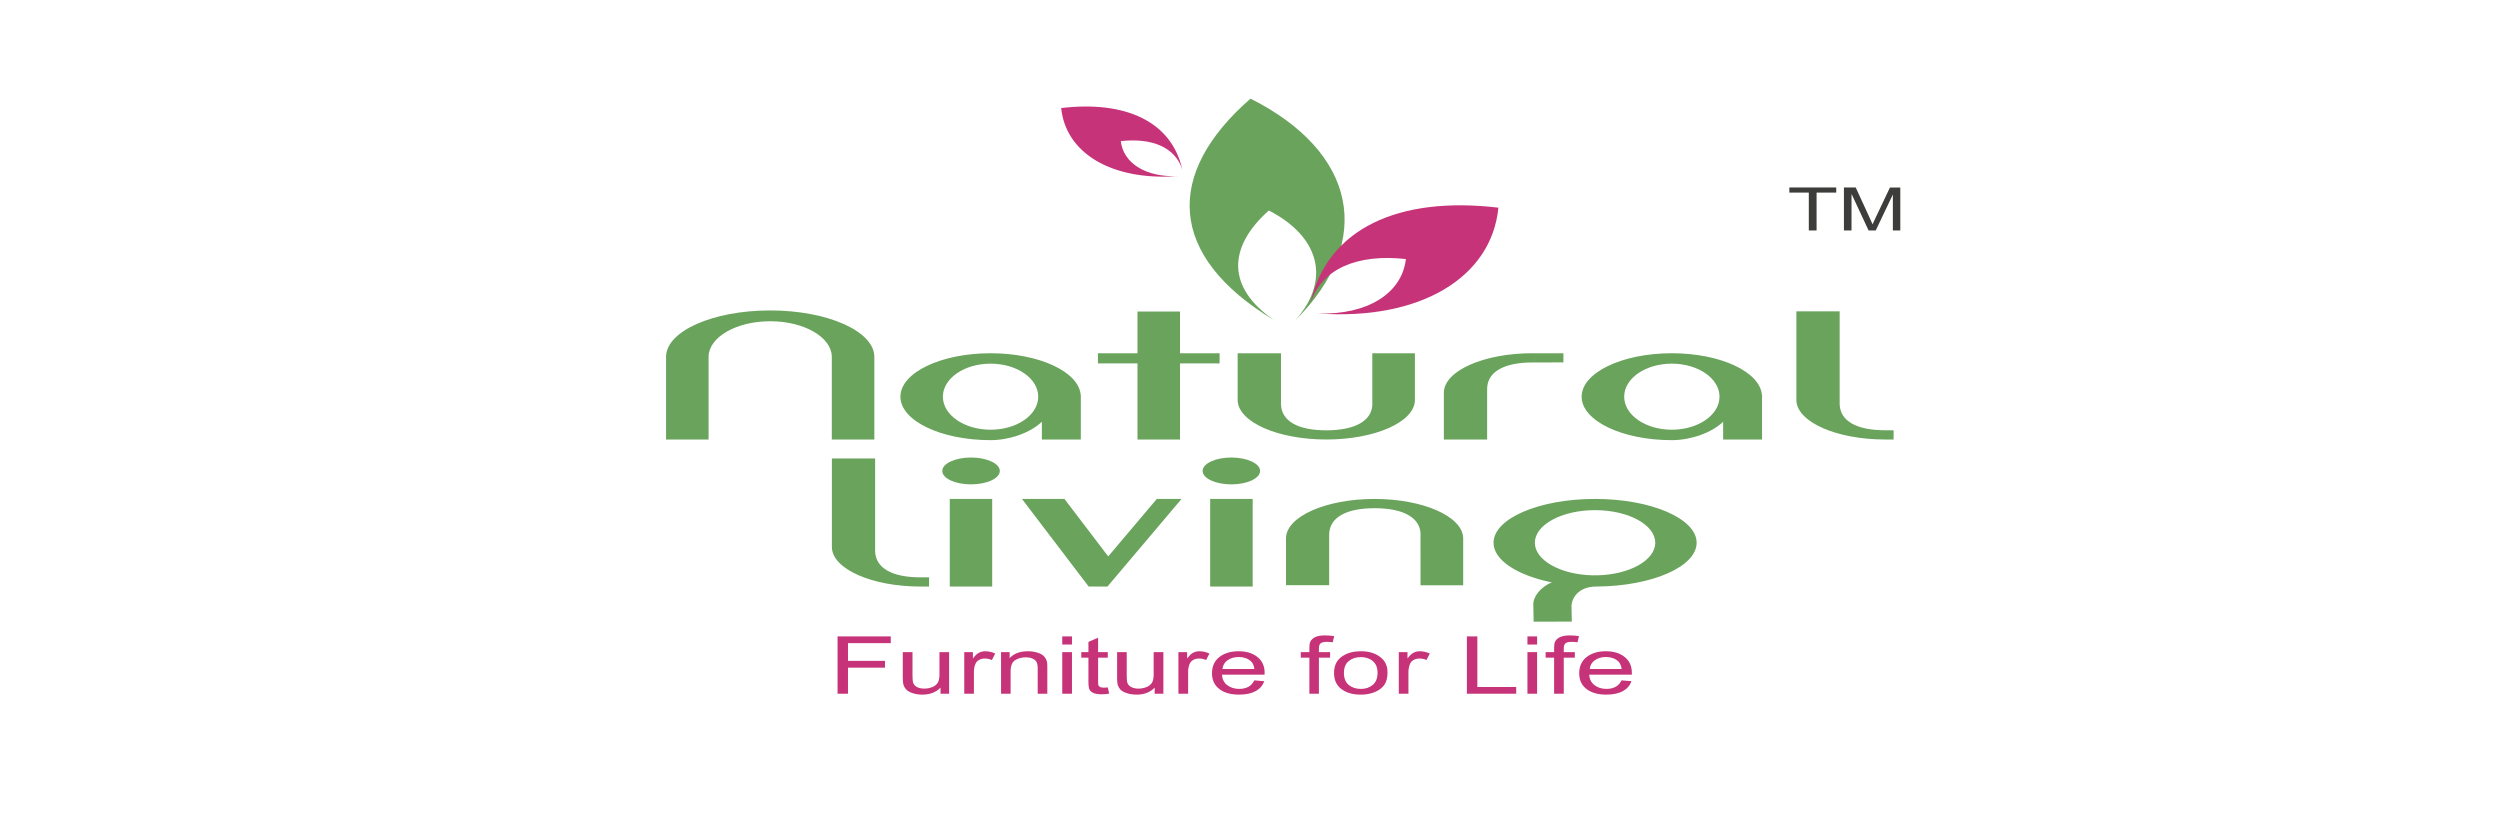 <?xml version="1.0" encoding="utf-8"?>
<!-- Generator: Adobe Illustrator 16.0.0, SVG Export Plug-In . SVG Version: 6.00 Build 0)  -->
<!DOCTYPE svg PUBLIC "-//W3C//DTD SVG 1.1//EN" "http://www.w3.org/Graphics/SVG/1.1/DTD/svg11.dtd">
<svg version="1.1" id="Layer_1" xmlns="http://www.w3.org/2000/svg" xmlns:xlink="http://www.w3.org/1999/xlink" x="0px" y="0px"
	 width="312px" height="103px" viewBox="0 0 312 103" enable-background="new 0 0 312 103" xml:space="preserve">
<g>
	<path fill-rule="evenodd" clip-rule="evenodd" fill="#69A35C" d="M83.125,44.482L83.125,44.482c0.07-3.171,5.861-5.74,12.989-5.74
		c7.129,0,12.925,2.569,13.004,5.74v0.005V54.85h-5.31V44.482c-0.062-2.427-3.477-4.39-7.694-4.39c-4.204,0-7.621,1.963-7.682,4.39
		V54.85h-5.308V44.482L83.125,44.482z M123.624,44.084c6.071,0,11.021,2.318,11.249,5.211h0.013v0.213v5.342h-4.861v-2.221
		c-1.461,1.424-4.104,2.302-6.4,2.302c-6.209,0-11.253-2.427-11.253-5.423S117.415,44.084,123.624,44.084L123.624,44.084z
		 M123.624,45.385c3.292,0,5.947,1.845,5.947,4.123s-2.655,4.121-5.947,4.121c-3.288,0-5.952-1.843-5.952-4.121
		S120.336,45.385,123.624,45.385L123.624,45.385z M137.021,44.084h4.937v-5.208h5.306v5.208h4.942v1.264h-4.942v9.502h-5.306v-9.502
		h-4.937V44.084L137.021,44.084z M171.262,50.455h0.01c-0.054,2.072-2.17,3.25-5.754,3.25c-3.576,0-5.598-1.178-5.652-3.25v-6.364
		h-5.408v5.874c0.078,2.705,5.006,4.885,11.061,4.885c6.081,0,10.994-2.18,11.063-4.885h-0.003v-5.881h-5.315V50.455L171.262,50.455
		z M195.112,45.229c-0.992,0-2.255,0.008-3.864,0.008c-3.573,0-5.605,1.179-5.654,3.247v6.366h-5.4v-5.887
		c0.074-2.701,4.99-4.879,11.055-4.879h3.864V45.229L195.112,45.229z M236.322,53.701c-0.992,0,0.537-0.005-1.068-0.005
		c-3.584,0-5.601-1.177-5.664-3.241V38.854h-5.402v11.105c0.071,2.702,5.001,4.891,11.066,4.891h1.068V53.701L236.322,53.701z
		 M208.641,44.084c6.076,0,11.011,2.318,11.249,5.211h0.015v0.213v5.342h-4.858v-2.221c-1.456,1.424-4.11,2.302-6.405,2.302
		c-6.214,0-11.253-2.427-11.253-5.423S202.427,44.084,208.641,44.084L208.641,44.084z M208.641,45.385
		c3.292,0,5.955,1.845,5.955,4.123s-2.663,4.121-5.955,4.121s-5.943-1.843-5.943-4.121S205.349,45.385,208.641,45.385
		L208.641,45.385z M118.532,62.27h5.294V73.2h-5.294V62.27L118.532,62.27z M121.174,57.098c1.995,0,3.602,0.752,3.602,1.674
		c0,0.93-1.606,1.677-3.602,1.677c-1.972,0-3.579-0.747-3.579-1.677C117.595,57.85,119.202,57.098,121.174,57.098L121.174,57.098z
		 M151.028,62.27h5.306V73.2h-5.306V62.27L151.028,62.27z M153.678,57.098c1.974,0,3.58,0.752,3.58,1.674
		c0,0.93-1.606,1.677-3.58,1.677c-1.989,0-3.59-0.747-3.59-1.677C150.088,57.85,151.688,57.098,153.678,57.098L153.678,57.098z
		 M177.279,66.659h0.012c-0.062-2.068-2.163-3.235-5.738-3.235c-3.588,0-5.609,1.167-5.672,3.235v6.375h-5.391v-5.88
		c0.068-2.703,4.982-4.885,11.063-4.885c6.053,0,10.981,2.182,11.054,4.885v5.885h-5.327V66.659L177.279,66.659z M115.947,72.052
		h-1.074c-3.58,0-5.597-1.18-5.657-3.248V57.213h-5.397v11.101c0.069,2.7,4.999,4.887,11.055,4.887h1.074V72.052L115.947,72.052z
		 M127.543,62.27h5.305l5.458,7.171l6.063-7.171h3.084L138.211,73.2h-2.344L127.543,62.27L127.543,62.27z M199.061,62.267
		c7,0,12.679,2.453,12.679,5.467c0,2.977-5.534,5.403-12.403,5.467h-0.108c-2.354,0-3.116,1.573-3.105,2.486l0.038,1.892
		l-4.763,0.004l-0.042-2.154c-0.03-0.923,0.884-2.189,2.32-2.742c-4.296-0.881-7.283-2.76-7.283-4.952
		C186.393,64.72,192.062,62.267,199.061,62.267L199.061,62.267z M199.228,71.793l-0.502,0.007c-3.996-0.099-7.175-1.884-7.175-4.066
		c0-2.247,3.362-4.068,7.51-4.068c4.146,0,7.514,1.821,7.514,4.068c0,2.192-3.21,3.981-7.238,4.066v-0.007H199.228L199.228,71.793z"
		/>
	<path fill-rule="evenodd" clip-rule="evenodd" fill="#69A35C" d="M159.005,39.961c-13.384-8.064-13.634-18.328-2.94-27.651
		c13.15,6.614,15.623,17.686,5.546,27.713c4.508-5.021,3.146-10.458-3.263-13.755C153.193,30.87,153.092,35.893,159.005,39.961
		L159.005,39.961z"/>
	<path fill-rule="evenodd" clip-rule="evenodd" fill="#C73378" d="M163.541,37.871c2.056-9.389,11.068-13.424,23.459-11.953
		c-0.854,8.726-9.762,14.113-22.521,13.205c6.183,0.201,10.494-2.517,10.973-6.795C169.396,31.656,164.893,33.531,163.541,37.871
		L163.541,37.871z"/>
	<path fill-rule="evenodd" clip-rule="evenodd" fill="#C73378" d="M147.555,21.178c-1.328-6.041-7.137-8.646-15.119-7.695
		c0.559,5.623,6.287,9.087,14.52,8.502c-3.988,0.137-6.766-1.623-7.082-4.374C143.775,17.18,146.686,18.381,147.555,21.178
		L147.555,21.178z"/>
	<path fill-rule="evenodd" clip-rule="evenodd" fill="#C73378" d="M104.528,86.579v-7.157h6.641v0.844h-5.34v2.214h4.618v0.847
		h-4.618v3.253H104.528L104.528,86.579z M117.377,86.579v-0.762c-0.563,0.584-1.316,0.873-2.264,0.873
		c-0.424,0-0.814-0.057-1.176-0.171c-0.367-0.118-0.638-0.258-0.808-0.441c-0.185-0.18-0.316-0.395-0.385-0.659
		c-0.046-0.171-0.077-0.44-0.077-0.813v-3.218h1.212v2.876c0,0.466,0.031,0.776,0.074,0.934c0.08,0.232,0.248,0.403,0.48,0.548
		c0.255,0.12,0.555,0.194,0.916,0.194c0.367,0,0.704-0.074,1.024-0.199c0.315-0.14,0.535-0.323,0.672-0.558
		c0.13-0.228,0.199-0.569,0.199-1.003v-2.792h1.205v5.191H117.377L117.377,86.579z M120.339,86.579v-5.191h1.081v0.797
		c0.275-0.374,0.529-0.622,0.768-0.731c0.232-0.118,0.492-0.178,0.771-0.178c0.416,0,0.824,0.095,1.242,0.281l-0.414,0.816
		c-0.291-0.137-0.588-0.188-0.892-0.188c-0.253,0-0.497,0.052-0.708,0.173c-0.208,0.109-0.355,0.277-0.445,0.479
		c-0.139,0.32-0.197,0.652-0.197,1.025v2.718H120.339L120.339,86.579z M124.93,86.579v-5.191h1.073v0.746
		c0.532-0.577,1.287-0.858,2.274-0.858c0.43,0,0.823,0.058,1.18,0.169c0.367,0.11,0.625,0.254,0.813,0.44
		c0.18,0.177,0.302,0.409,0.38,0.649c0.047,0.165,0.055,0.451,0.055,0.856v3.188h-1.201v-3.153c0-0.361-0.047-0.62-0.137-0.802
		c-0.1-0.182-0.267-0.321-0.508-0.431c-0.233-0.109-0.518-0.156-0.843-0.156c-0.516,0-0.944,0.119-1.331,0.354
		c-0.362,0.244-0.561,0.691-0.561,1.354v2.835H124.93L124.93,86.579z M132.569,79.422h1.214v1.016h-1.214V79.422L132.569,79.422z
		 M132.569,81.388h1.214v5.191h-1.214V81.388L132.569,81.388z M138.253,85.793l0.175,0.772c-0.336,0.055-0.64,0.083-0.908,0.083
		c-0.443,0-0.781-0.05-1.027-0.15c-0.24-0.102-0.406-0.236-0.502-0.4c-0.104-0.164-0.154-0.51-0.154-1.031v-2.989h-0.893v-0.689
		h0.893v-1.278l1.207-0.525v1.804h1.21v0.689h-1.21v3.026c0,0.254,0.021,0.41,0.059,0.484l0.213,0.177l0.4,0.058
		C137.855,85.822,138.042,85.814,138.253,85.793L138.253,85.793z M144.102,86.579v-0.762c-0.553,0.584-1.309,0.873-2.253,0.873
		c-0.423,0-0.823-0.057-1.18-0.171c-0.363-0.118-0.642-0.258-0.813-0.441c-0.18-0.18-0.299-0.395-0.376-0.659
		c-0.043-0.171-0.065-0.44-0.065-0.813v-3.218h1.2v2.876c0,0.466,0.026,0.776,0.082,0.934c0.066,0.232,0.234,0.403,0.473,0.548
		c0.256,0.12,0.555,0.194,0.916,0.194c0.358,0,0.699-0.074,1.02-0.199c0.323-0.14,0.533-0.323,0.67-0.558
		c0.141-0.228,0.201-0.569,0.201-1.003v-2.792h1.214v5.191H144.102L144.102,86.579z M147.067,86.579v-5.191h1.089v0.797
		c0.271-0.374,0.535-0.622,0.762-0.731c0.231-0.118,0.486-0.178,0.781-0.178c0.412,0,0.81,0.095,1.234,0.281l-0.408,0.816
		c-0.308-0.137-0.592-0.188-0.883-0.188c-0.284,0-0.508,0.052-0.725,0.173c-0.207,0.109-0.346,0.277-0.443,0.479
		c-0.138,0.32-0.196,0.652-0.196,1.025v2.718H147.067L147.067,86.579z M156.538,84.909l1.243,0.106
		c-0.2,0.541-0.547,0.948-1.091,1.246c-0.538,0.287-1.21,0.429-2.038,0.429c-1.048,0-1.877-0.226-2.473-0.696
		c-0.61-0.466-0.923-1.115-0.923-1.961c0-0.877,0.313-1.554,0.923-2.039c0.62-0.475,1.422-0.719,2.398-0.719
		c0.95,0,1.731,0.232,2.336,0.707c0.606,0.476,0.913,1.135,0.913,1.988l-0.017,0.233h-5.314c0.049,0.573,0.27,1.016,0.67,1.31
		c0.396,0.304,0.892,0.463,1.491,0.463c0.444,0,0.823-0.092,1.135-0.254C156.104,85.553,156.355,85.285,156.538,84.909
		L156.538,84.909z M152.566,83.488h3.979c-0.049-0.436-0.203-0.762-0.447-0.982c-0.393-0.337-0.889-0.512-1.506-0.512
		c-0.548,0-1.02,0.14-1.4,0.406C152.82,82.672,152.611,83.035,152.566,83.488L152.566,83.488z M163.41,86.579v-4.502h-1.072v-0.689
		h1.072v-0.55c0-0.352,0.035-0.602,0.123-0.768c0.124-0.238,0.324-0.42,0.612-0.564c0.299-0.132,0.699-0.208,1.237-0.208
		c0.341,0,0.713,0.032,1.125,0.087l-0.186,0.771c-0.249-0.037-0.485-0.052-0.704-0.052c-0.37,0-0.63,0.052-0.778,0.166
		c-0.162,0.123-0.238,0.326-0.238,0.65v0.468h1.397v0.689h-1.397v4.502H163.41L163.41,86.579z M166.489,83.985
		c0-0.961,0.365-1.672,1.098-2.127c0.612-0.394,1.363-0.583,2.245-0.583c0.977,0,1.778,0.232,2.391,0.701
		c0.639,0.466,0.939,1.111,0.939,1.937c0,0.672-0.133,1.19-0.409,1.578c-0.267,0.374-0.68,0.677-1.2,0.889
		c-0.525,0.212-1.104,0.311-1.721,0.311c-1.002,0-1.803-0.226-2.422-0.696C166.789,85.533,166.489,84.867,166.489,83.985
		L166.489,83.985z M167.722,83.985c0,0.665,0.206,1.165,0.599,1.493c0.4,0.33,0.903,0.498,1.512,0.498c0.6,0,1.096-0.17,1.489-0.498
		c0.396-0.333,0.596-0.844,0.596-1.525c0-0.633-0.2-1.123-0.596-1.453c-0.394-0.331-0.905-0.493-1.489-0.493
		c-0.608,0-1.111,0.162-1.512,0.493C167.928,82.826,167.722,83.32,167.722,83.985L167.722,83.985z M174.571,86.579v-5.191h1.085
		v0.797c0.266-0.374,0.532-0.622,0.772-0.731c0.233-0.118,0.479-0.178,0.765-0.178c0.412,0,0.825,0.095,1.251,0.281l-0.426,0.816
		c-0.287-0.137-0.578-0.188-0.881-0.188c-0.259,0-0.504,0.052-0.709,0.173c-0.207,0.109-0.361,0.277-0.452,0.479
		c-0.123,0.32-0.204,0.652-0.204,1.025v2.718H174.571L174.571,86.579z M183.069,86.579v-7.157h1.305v6.318h4.85v0.839H183.069
		L183.069,86.579z M190.624,79.422h1.205v1.016h-1.205V79.422L190.624,79.422z M190.624,81.388h1.205v5.191h-1.205V81.388
		L190.624,81.388z M193.953,86.579v-4.502h-1.059v-0.689h1.059v-0.55c0-0.352,0.043-0.602,0.124-0.768
		c0.124-0.238,0.326-0.42,0.623-0.564c0.289-0.132,0.696-0.208,1.224-0.208c0.342,0,0.722,0.032,1.134,0.087l-0.185,0.771
		c-0.244-0.037-0.49-0.052-0.704-0.052c-0.369,0-0.623,0.052-0.779,0.166c-0.153,0.123-0.231,0.326-0.231,0.65v0.468h1.38v0.689
		h-1.38v4.502H193.953L193.953,86.579z M202.37,84.909l1.237,0.106c-0.188,0.541-0.547,0.948-1.084,1.246
		c-0.539,0.287-1.21,0.429-2.042,0.429c-1.034,0-1.872-0.226-2.474-0.696c-0.613-0.466-0.922-1.115-0.922-1.961
		c0-0.877,0.309-1.554,0.931-2.039c0.621-0.475,1.405-0.719,2.398-0.719c0.947,0,1.728,0.232,2.332,0.707
		c0.604,0.476,0.908,1.135,0.908,1.988v0.233h-5.328c0.047,0.573,0.275,1.016,0.678,1.31c0.396,0.304,0.883,0.463,1.481,0.463
		c0.446,0,0.827-0.092,1.135-0.254C201.938,85.553,202.185,85.285,202.37,84.909L202.37,84.909z M198.404,83.488h3.978
		c-0.06-0.436-0.212-0.762-0.457-0.982c-0.379-0.337-0.891-0.512-1.505-0.512c-0.548,0-1.019,0.14-1.387,0.406
		C198.648,82.672,198.441,83.035,198.404,83.488L198.404,83.488z"/>
	<path fill-rule="evenodd" clip-rule="evenodd" fill="#3D3D3B" d="M225.74,28.761v-4.728h-2.43v-0.635h5.853v0.635h-2.453v4.728
		H225.74L225.74,28.761z M230.122,28.761v-5.362h1.472l1.747,3.8c0.163,0.354,0.269,0.621,0.354,0.796
		c0.083-0.196,0.212-0.48,0.398-0.861l1.772-3.734h1.293v5.362h-0.928v-4.486l-2.138,4.486h-0.891l-2.13-4.563v4.563H230.122
		L230.122,28.761z"/>
</g>
</svg>

